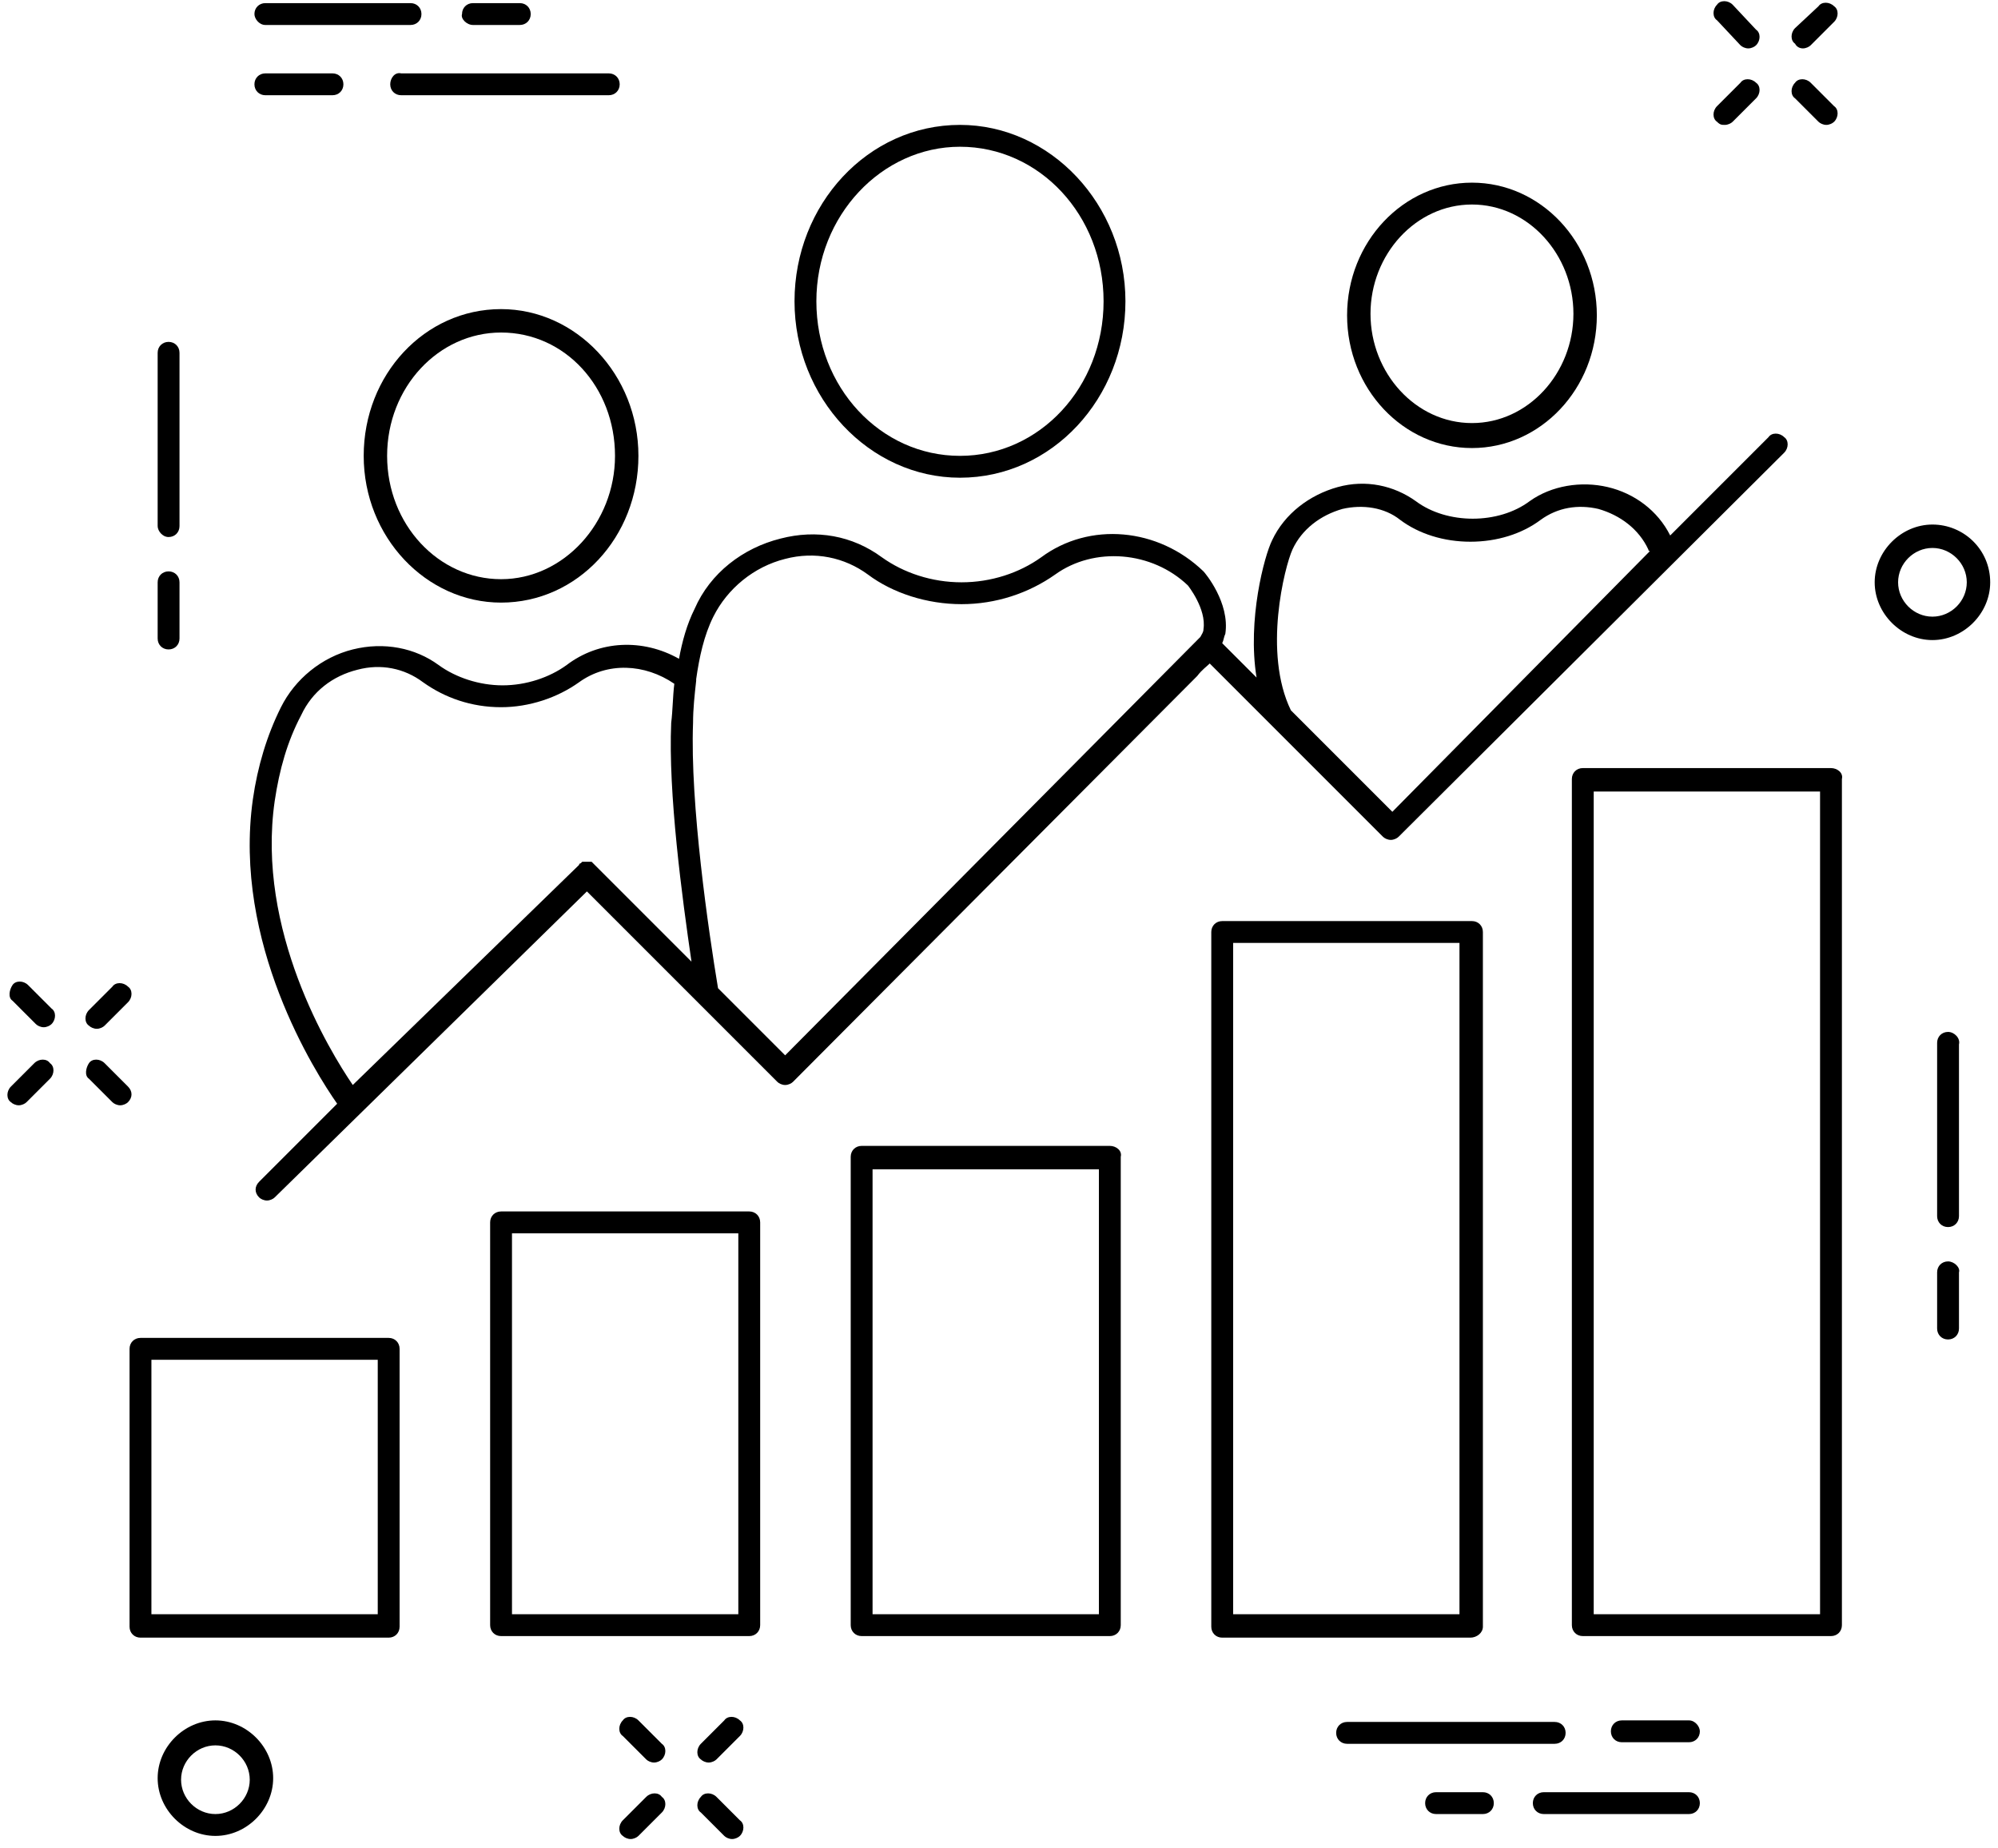 <?xml version="1.0" encoding="UTF-8"?>
<svg width="160px" height="148px" viewBox="0 0 160 148" version="1.1" xmlns="http://www.w3.org/2000/svg" xmlns:xlink="http://www.w3.org/1999/xlink">
    <!-- Generator: sketchtool 44.1 (41455) - http://www.bohemiancoding.com/sketch -->
    <title>674398C5-7191-4AD5-B1B0-97CD52D12BAB</title>
    <desc>Created with sketchtool.</desc>
    <defs></defs>
    <g id="Symbols" stroke="none" stroke-width="1" fill="none" fill-rule="evenodd">
        <g id="Intro" transform="translate(-256, -318)" fill-rule="nonzero" fill="#000000">
            <g id="noun_749740">
                <g transform="translate(256, 318)">
                    <path d="M13.5,43 C14,43 14.375,42.625 14.375,42.125 L14.375,28.25 C14.375,27.75 14,27.375 13.5,27.375 C13,27.375 12.625,27.75 12.625,28.25 L12.625,42.125 C12.625,42.5 13,43 13.5,43 Z" id="Shape"></path>
                    <path d="M13.5,52 C14,52 14.375,51.625 14.375,51.125 L14.375,46.625 C14.375,46.125 14,45.75 13.5,45.75 C13,45.75 12.625,46.125 12.625,46.625 L12.625,51.125 C12.625,51.625 13,52 13.5,52 Z" id="Shape"></path>
                    <path d="M156,82.625 C155.5,82.625 155.125,83 155.125,83.5 L155.125,97.375 C155.125,97.875 155.5,98.25 156,98.25 C156.5,98.25 156.875,97.875 156.875,97.375 L156.875,83.625 C157,83.125 156.5,82.625 156,82.625 Z" id="Shape"></path>
                    <path d="M156,101 C155.5,101 155.125,101.375 155.125,101.875 L155.125,106.375 C155.125,106.875 155.5,107.25 156,107.25 C156.5,107.25 156.875,106.875 156.875,106.375 L156.875,101.875 C157,101.5 156.5,101 156,101 Z" id="Shape"></path>
                    <path d="M31.25,6.75 C31.25,7.25 31.625,7.625 32.125,7.625 L48.75,7.625 C49.25,7.625 49.625,7.25 49.625,6.75 C49.625,6.25 49.25,5.875 48.75,5.875 L32.125,5.875 C31.625,5.75 31.25,6.25 31.25,6.75 Z" id="Shape"></path>
                    <path d="M21.25,7.625 L26.625,7.625 C27.125,7.625 27.5,7.25 27.5,6.75 C27.5,6.25 27.125,5.875 26.625,5.875 L21.25,5.875 C20.75,5.875 20.375,6.25 20.375,6.75 C20.375,7.25 20.75,7.625 21.25,7.625 Z" id="Shape"></path>
                    <path d="M21.25,2 L32.875,2 C33.375,2 33.75,1.625 33.75,1.125 C33.75,0.625 33.375,0.25 32.875,0.25 L21.25,0.25 C20.75,0.25 20.375,0.625 20.375,1.125 C20.375,1.5 20.75,2 21.25,2 Z" id="Shape"></path>
                    <path d="M37.875,2 L41.625,2 C42.125,2 42.5,1.625 42.5,1.125 C42.5,0.625 42.125,0.25 41.625,0.25 L37.875,0.25 C37.375,0.25 37,0.625 37,1.125 C36.875,1.5 37.375,2 37.875,2 Z" id="Shape"></path>
                    <path d="M125.375,138.75 C125.375,138.25 125,137.875 124.5,137.875 L107.875,137.875 C107.375,137.875 107,138.25 107,138.75 C107,139.25 107.375,139.625 107.875,139.625 L124.5,139.625 C125,139.625 125.375,139.25 125.375,138.75 Z" id="Shape"></path>
                    <path d="M135.25,137.75 L129.875,137.75 C129.375,137.75 129,138.125 129,138.625 C129,139.125 129.375,139.5 129.875,139.5 L135.25,139.5 C135.75,139.5 136.125,139.125 136.125,138.625 C136.125,138.25 135.75,137.75 135.25,137.75 Z" id="Shape"></path>
                    <path d="M135.25,143.5 L123.625,143.5 C123.125,143.5 122.75,143.875 122.75,144.375 C122.75,144.875 123.125,145.25 123.625,145.25 L135.25,145.25 C135.75,145.25 136.125,144.875 136.125,144.375 C136.125,143.875 135.75,143.5 135.25,143.5 Z" id="Shape"></path>
                    <path d="M118.75,143.5 L115,143.5 C114.5,143.5 114.125,143.875 114.125,144.375 C114.125,144.875 114.5,145.25 115,145.25 L118.75,145.25 C119.25,145.25 119.625,144.875 119.625,144.375 C119.625,143.875 119.25,143.5 118.75,143.5 Z" id="Shape"></path>
                    <path d="M139.375,3.625 C139.5,3.75 139.75,3.875 140,3.875 C140.25,3.875 140.5,3.75 140.625,3.625 C141,3.25 141,2.625 140.625,2.375 L138.75,0.375 C138.375,5.55111512e-17 137.75,5.55111512e-17 137.5,0.375 C137.125,0.75 137.125,1.375 137.5,1.625 L139.375,3.625 Z" id="Shape"></path>
                    <path d="M145.625,9.75 C145.75,9.875 146,10 146.25,10 C146.5,10 146.75,9.875 146.875,9.75 C147.25,9.375 147.25,8.75 146.875,8.5 L145,6.625 C144.625,6.25 144,6.25 143.75,6.625 C143.375,7 143.375,7.625 143.75,7.875 L145.625,9.75 Z" id="Shape"></path>
                    <path d="M138.125,10 C138.375,10 138.625,9.875 138.75,9.75 L140.625,7.875 C141,7.5 141,6.875 140.625,6.625 C140.25,6.25 139.625,6.25 139.375,6.625 L137.5,8.5 C137.125,8.875 137.125,9.5 137.5,9.75 C137.75,10 137.875,10 138.125,10 Z" id="Shape"></path>
                    <path d="M144.375,3.875 C144.625,3.875 144.875,3.75 145,3.625 L146.875,1.75 C147.25,1.375 147.25,0.75 146.875,0.5 C146.5,0.125 145.875,0.125 145.625,0.5 L143.75,2.25 C143.375,2.625 143.375,3.25 143.75,3.5 C143.875,3.75 144.125,3.875 144.375,3.875 Z" id="Shape"></path>
                    <path d="M51.125,137.75 C50.75,137.375 50.125,137.375 49.875,137.75 C49.5,138.125 49.5,138.75 49.875,139 L51.75,140.875 C51.875,141 52.125,141.125 52.375,141.125 C52.625,141.125 52.875,141 53,140.875 C53.375,140.5 53.375,139.875 53,139.625 L51.125,137.75 Z" id="Shape"></path>
                    <path d="M57.375,143.875 C57,143.5 56.375,143.5 56.125,143.875 C55.75,144.25 55.75,144.875 56.125,145.125 L58,147 C58.125,147.125 58.375,147.25 58.625,147.25 C58.875,147.25 59.125,147.125 59.25,147 C59.625,146.625 59.625,146 59.25,145.75 L57.375,143.875 Z" id="Shape"></path>
                    <path d="M51.75,143.875 L49.875,145.75 C49.5,146.125 49.5,146.75 49.875,147 C50,147.125 50.25,147.25 50.5,147.25 C50.75,147.25 51,147.125 51.125,147 L53,145.125 C53.375,144.75 53.375,144.125 53,143.875 C52.75,143.5 52.125,143.5 51.75,143.875 Z" id="Shape"></path>
                    <path d="M58,137.75 L56.125,139.625 C55.75,140 55.75,140.625 56.125,140.875 C56.25,141 56.5,141.125 56.75,141.125 C57,141.125 57.25,141 57.375,140.875 L59.25,139 C59.625,138.625 59.625,138 59.25,137.75 C58.875,137.375 58.25,137.375 58,137.75 Z" id="Shape"></path>
                    <path d="M2.25,78.875 C1.875,78.5 1.25,78.5 1,78.875 C0.75,79.25 0.625,79.875 1,80.125 L2.875,82 C3,82.125 3.25,82.25 3.5,82.25 C3.75,82.25 4,82.125 4.125,82 C4.5,81.625 4.5,81 4.125,80.75 L2.25,78.875 Z" id="Shape"></path>
                    <path d="M10.25,87 L8.375,85.125 C8,84.75 7.375,84.75 7.125,85.125 C6.875,85.5 6.75,86.125 7.125,86.375 L9,88.25 C9.125,88.375 9.375,88.5 9.625,88.5 C9.875,88.5 10.125,88.375 10.25,88.25 C10.625,87.875 10.625,87.375 10.25,87 Z" id="Shape"></path>
                    <path d="M2.75,85.125 L0.875,87 C0.5,87.375 0.5,88 0.875,88.25 C1,88.375 1.25,88.5 1.5,88.5 C1.75,88.5 2,88.375 2.125,88.25 L4,86.375 C4.375,86 4.375,85.375 4,85.125 C3.75,84.75 3.125,84.75 2.75,85.125 Z" id="Shape"></path>
                    <path d="M7.75,82.375 C8,82.375 8.25,82.25 8.375,82.125 L10.25,80.25 C10.625,79.875 10.625,79.25 10.25,79 C9.875,78.625 9.25,78.625 9,79 L7.125,80.875 C6.75,81.25 6.75,81.875 7.125,82.125 C7.25,82.25 7.5,82.375 7.75,82.375 Z" id="Shape"></path>
                    <path d="M154.75,42 C152.25,42 150.125,44.125 150.125,46.625 C150.125,49.125 152.25,51.25 154.75,51.25 C157.25,51.25 159.375,49.125 159.375,46.625 C159.375,44 157.25,42 154.75,42 Z M154.75,49.375 C153.25,49.375 152,48.125 152,46.625 C152,45.125 153.25,43.875 154.75,43.875 C156.25,43.875 157.5,45.125 157.5,46.625 C157.5,48.125 156.25,49.375 154.75,49.375 Z" id="Shape"></path>
                    <path d="M17.25,137.75 C14.75,137.75 12.625,139.875 12.625,142.375 C12.625,144.875 14.75,147 17.25,147 C19.75,147 21.875,144.875 21.875,142.375 C21.875,139.875 19.75,137.75 17.25,137.75 Z M17.25,145.25 C15.75,145.25 14.5,144 14.5,142.5 C14.5,141 15.75,139.75 17.25,139.75 C18.75,139.75 20,141 20,142.5 C20,144 18.75,145.25 17.25,145.25 Z" id="Shape"></path>
                    <path d="M31.125,107.125 L11.25,107.125 C10.75,107.125 10.375,107.5 10.375,108 L10.375,130.25 C10.375,130.75 10.75,131.125 11.25,131.125 L31.125,131.125 C31.625,131.125 32,130.75 32,130.25 L32,108 C32,107.5 31.625,107.125 31.125,107.125 Z M30.25,129.25 L12.125,129.25 L12.125,108.875 L30.25,108.875 L30.25,129.25 Z" id="Shape"></path>
                    <path d="M60,97 L40.125,97 C39.625,97 39.25,97.375 39.25,97.875 L39.25,130.125 C39.25,130.625 39.625,131 40.125,131 L60,131 C60.5,131 60.875,130.625 60.875,130.125 L60.875,97.875 C60.875,97.375 60.5,97 60,97 Z M59.125,129.25 L41,129.25 L41,98.75 L59.125,98.75 L59.125,129.25 Z" id="Shape"></path>
                    <path d="M88.875,91.75 L69,91.75 C68.5,91.75 68.125,92.125 68.125,92.625 L68.125,130.125 C68.125,130.625 68.5,131 69,131 L88.875,131 C89.375,131 89.75,130.625 89.75,130.125 L89.75,92.625 C89.875,92.125 89.375,91.75 88.875,91.75 Z M88,129.25 L69.875,129.25 L69.875,93.625 L88,93.625 L88,129.25 Z" id="Shape"></path>
                    <path d="M118.75,130.25 L118.75,74.625 C118.75,74.125 118.375,73.75 117.875,73.75 L97.875,73.75 C97.375,73.75 97,74.125 97,74.625 L97,130.25 C97,130.75 97.375,131.125 97.875,131.125 L117.75,131.125 C118.25,131.125 118.75,130.75 118.75,130.25 Z M116.875,129.25 L98.75,129.25 L98.75,75.5 L116.875,75.5 L116.875,129.25 Z" id="Shape"></path>
                    <path d="M146.625,61.5 L126.75,61.5 C126.25,61.5 125.875,61.875 125.875,62.375 L125.875,130.125 C125.875,130.625 126.25,131 126.75,131 L146.625,131 C147.125,131 147.5,130.625 147.5,130.125 L147.5,62.375 C147.625,61.875 147.125,61.5 146.625,61.5 Z M145.75,129.25 L127.625,129.25 L127.625,63.375 L145.75,63.375 L145.75,129.25 Z" id="Shape"></path>
                    <path d="M96.875,53.125 L110.75,67 C110.875,67.125 111.125,67.25 111.375,67.25 C111.375,67.25 111.375,67.25 111.375,67.25 C111.625,67.25 111.875,67.125 112,67 L142.875,36.25 C143.25,35.875 143.25,35.25 142.875,35 C142.5,34.625 141.875,34.625 141.625,35 L133.75,42.875 C132.75,40.875 130.875,39.5 128.75,39 C126.625,38.5 124.25,38.875 122.5,40.125 C120,42 115.875,42 113.375,40.125 C111.625,38.875 109.375,38.375 107.125,39 C104.875,39.625 102.875,41.125 101.875,43.25 C101.25,44.5 99.875,49.625 100.625,54.25 L97.875,51.5 C98,51.25 98,51 98.125,50.75 C98.5,48.25 96.5,45.875 96.375,45.75 C92.75,42.25 87.25,41.75 83.375,44.625 C81.625,45.875 79.375,46.625 77,46.625 C74.625,46.625 72.375,45.875 70.625,44.625 C68.25,42.875 65.375,42.375 62.5,43.125 C59.5,43.875 56.875,45.875 55.625,48.75 C55,50 54.625,51.375 54.375,52.75 C51.5,51.125 48,51.25 45.375,53.25 C44,54.25 42.125,54.875 40.25,54.875 C38.375,54.875 36.5,54.25 35.125,53.25 C33.25,51.875 30.75,51.375 28.25,52 C25.75,52.625 23.625,54.375 22.5,56.625 C21.375,58.875 20.625,61.375 20.25,64 C18.625,75.5 25.25,85.875 27,88.375 L20.75,94.625 C20.375,95 20.375,95.5 20.75,95.875 C20.875,96 21.125,96.125 21.375,96.125 C21.625,96.125 21.875,96 22,95.875 L47,71.375 L56,80.375 C56,80.375 56.125,80.5 56.125,80.5 L62.25,86.625 C62.375,86.75 62.625,86.875 62.875,86.875 L62.875,86.875 C63.125,86.875 63.375,86.75 63.5,86.625 L95.875,54.125 C96.25,53.625 96.625,53.375 96.875,53.125 Z M103.5,44 C104.25,42.375 105.75,41.25 107.5,40.75 C109.125,40.375 110.875,40.625 112.125,41.625 C113.625,42.75 115.625,43.375 117.75,43.375 C119.875,43.375 121.875,42.75 123.375,41.625 C124.75,40.625 126.375,40.375 128,40.75 C129.75,41.25 131.25,42.375 132,44 C132,44.125 132.125,44.125 132.125,44.125 L111.5,65 L103.375,56.875 C101.125,52.25 102.875,45.375 103.5,44 Z M22,64.125 C22.375,61.625 23,59.375 24.125,57.25 C25,55.375 26.625,54.125 28.625,53.625 C30.5,53.125 32.375,53.5 33.875,54.625 C35.625,55.875 37.75,56.625 40.125,56.625 C42.375,56.625 44.625,55.875 46.375,54.625 C48.625,53 51.625,53.125 54,54.75 C53.875,55.75 53.875,56.875 53.75,57.875 C53.5,63.5 54.625,71.875 55.375,77 L47.625,69.25 L47.625,69.25 L47.625,69.25 L47.625,69.25 C47.625,69.25 47.5,69.125 47.5,69.125 C47.5,69.125 47.375,69 47.375,69 C47.25,69 47.25,69 47.125,69 C47.125,69 47,69 47,69 C46.875,69 46.875,69 46.75,69 C46.75,69 46.625,69 46.625,69 C46.625,69 46.5,69.125 46.5,69.125 C46.5,69.125 46.375,69.125 46.375,69.25 L28.25,86.875 C26.375,84.125 20.5,74.5 22,64.125 Z M62.875,84.5 L57.5,79.125 C56.75,74.625 55.25,64.375 55.5,57.875 C55.5,56.75 55.625,55.625 55.75,54.5 C55.75,54.5 55.75,54.5 55.75,54.375 C56,52.625 56.375,50.875 57.125,49.375 C58.25,47.125 60.375,45.375 62.875,44.75 C65.25,44.125 67.625,44.625 69.5,46 C71.5,47.5 74.25,48.375 77,48.375 C79.75,48.375 82.375,47.5 84.5,46 C87.625,43.75 92.25,44.125 95.125,46.875 C95.125,46.875 96.625,48.75 96.375,50.375 C96.375,50.625 96.25,50.75 96.125,51 L62.875,84.5 Z" id="Shape"></path>
                    <path d="M76.875,38.25 C84.25,38.25 90.125,31.875 90.125,24.125 C90.125,16.375 84.125,10 76.875,10 C69.5,10 63.625,16.375 63.625,24.125 C63.625,31.875 69.625,38.25 76.875,38.25 Z M76.875,11.75 C83.25,11.75 88.375,17.25 88.375,24.125 C88.375,31 83.25,36.5 76.875,36.5 C70.5,36.5 65.375,31 65.375,24.125 C65.375,17.25 70.625,11.75 76.875,11.75 Z" id="Shape"></path>
                    <path d="M117.875,35.875 C123.375,35.875 127.875,31.125 127.875,25.25 C127.875,19.375 123.375,14.625 117.875,14.625 C112.375,14.625 107.875,19.375 107.875,25.25 C107.875,31.125 112.375,35.875 117.875,35.875 Z M117.875,16.375 C122.375,16.375 126,20.375 126,25.125 C126,29.875 122.375,33.875 117.875,33.875 C113.375,33.875 109.75,29.875 109.75,25.125 C109.75,20.375 113.375,16.375 117.875,16.375 Z" id="Shape"></path>
                    <path d="M40.125,24.75 C34,24.75 29.125,30 29.125,36.5 C29.125,43 34.125,48.25 40.125,48.25 C46.25,48.25 51.125,43 51.125,36.5 C51.125,30 46.125,24.75 40.125,24.75 Z M40.125,46.375 C35.125,46.375 31,42 31,36.5 C31,31 35.125,26.625 40.125,26.625 C45.25,26.625 49.25,31 49.25,36.5 C49.25,41.875 45.125,46.375 40.125,46.375 Z" id="Shape"></path>
                </g>
            </g>
        </g>
    </g>
</svg>